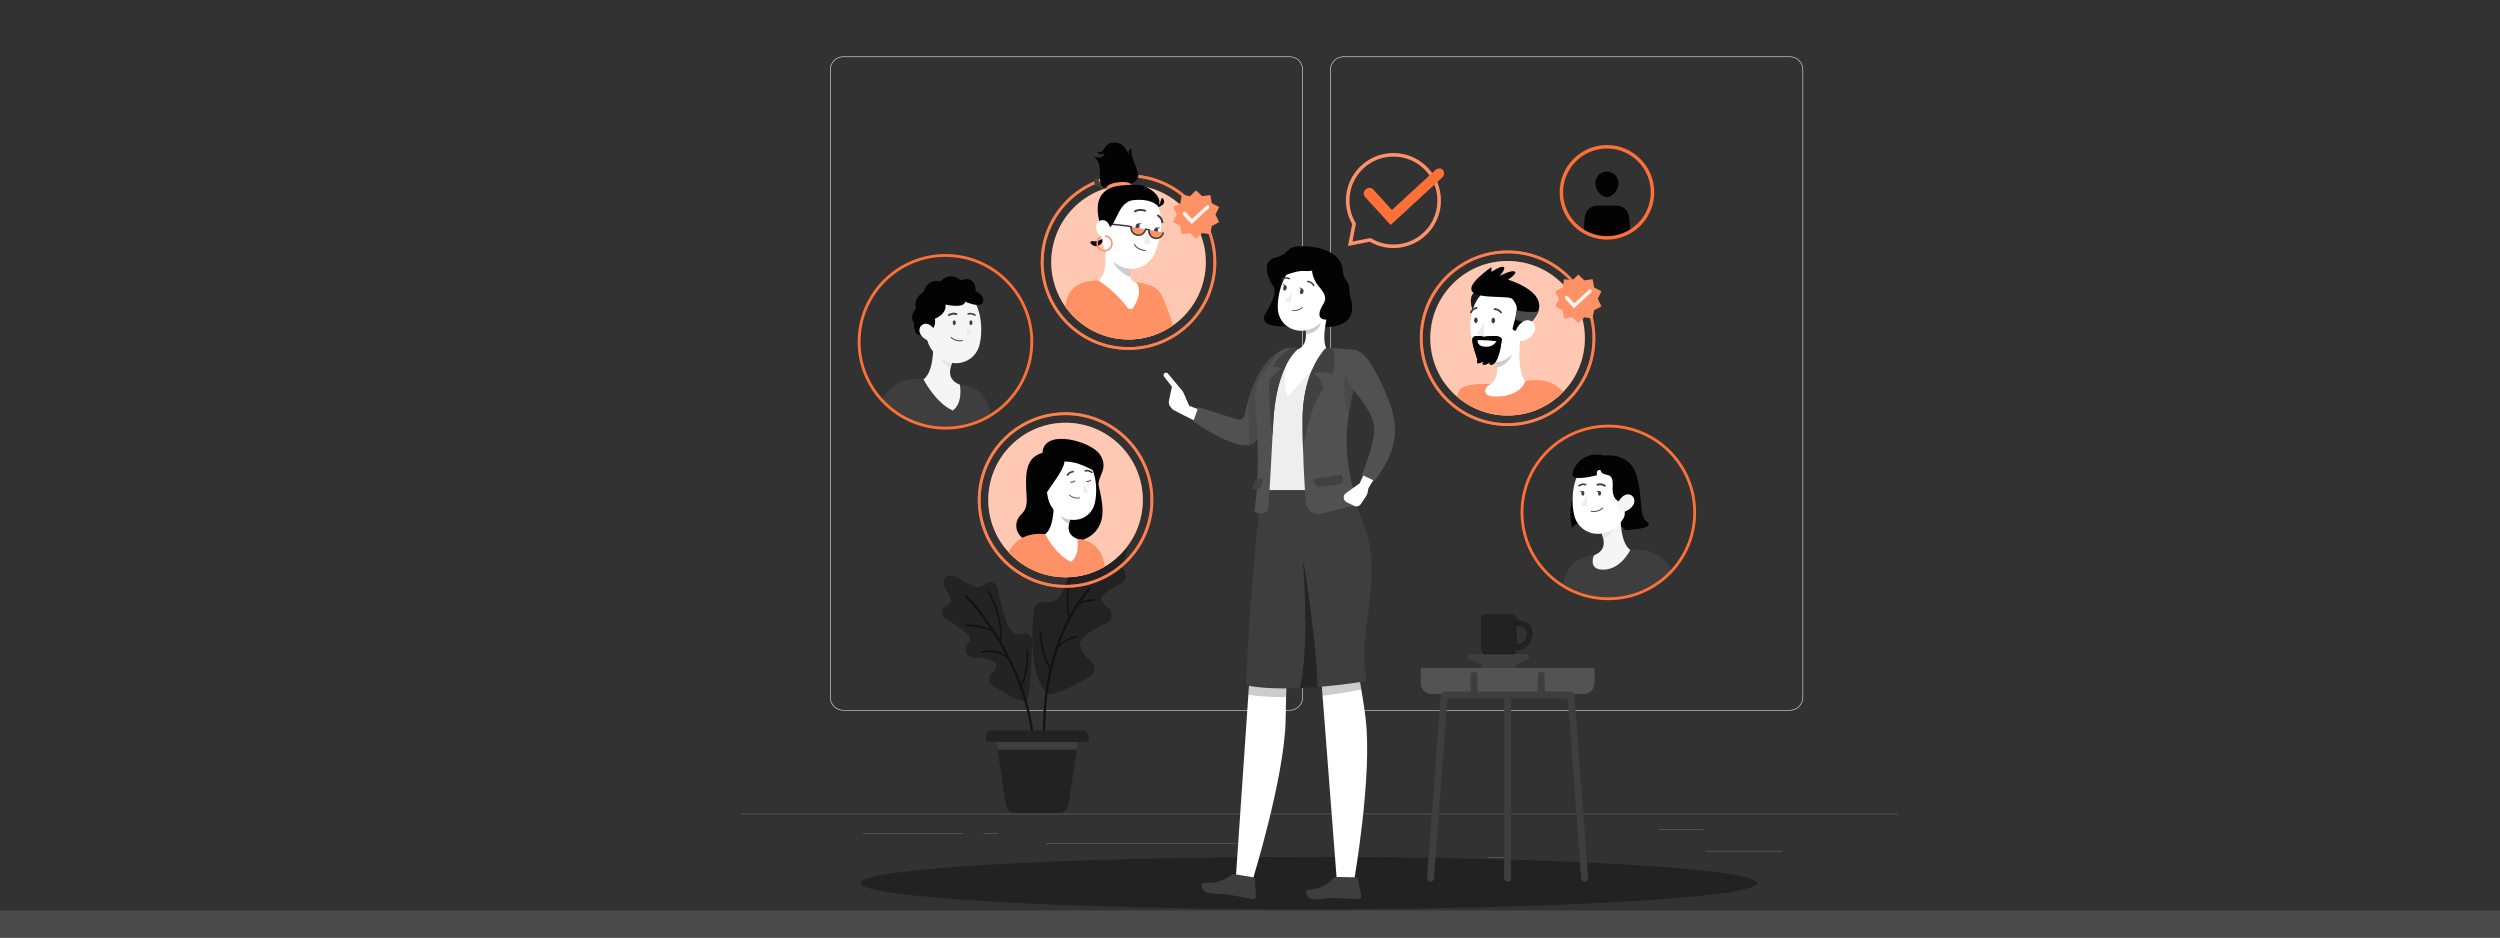 <svg width="1200" height="450" viewBox="0 0 1200 450" fill="none" xmlns="http://www.w3.org/2000/svg">
<rect x="0" y="0" width="1200" height="450" fill="#808080" stroke="none"/>
<g clip-path="url(#clip0_11985_15651)">
<rect width="1200" height="450" fill="#323232"/>
<path d="M855.39 408.435H818.625V408.712H855.39V408.435Z" fill="#686767"/>
<path d="M723.654 411.449H714.005V411.727H723.654V411.449Z" fill="#686767"/>
<path d="M817.514 398.128H796.21V398.405H817.514V398.128Z" fill="#686767"/>
<path d="M462.174 399.993H414.229V400.271H462.174V399.993Z" fill="#686767"/>
<path d="M479.087 399.993H472.057V400.271H479.087V399.993Z" fill="#686767"/>
<path d="M605.913 404.68H501.933V404.957H605.913V404.68Z" fill="#686767"/>
<path d="M619.086 341.065H404.746C401.253 341.065 398.41 338.222 398.41 334.729V33.439C398.41 29.946 401.253 27.104 404.746 27.104H619.086C622.578 27.104 625.42 29.946 625.42 33.439V334.729C625.42 338.222 622.578 341.065 619.086 341.065ZM404.746 27.382C401.405 27.382 398.687 30.099 398.687 33.441V334.73C398.687 338.071 401.405 340.788 404.746 340.788H619.086C622.426 340.788 625.143 338.071 625.143 334.73V33.439C625.143 30.099 622.426 27.381 619.086 27.381L404.746 27.382Z" fill="#EBEBEB"/>
<path d="M859.174 341.065H644.836C641.342 341.065 638.501 338.222 638.501 334.729V33.439C638.501 29.946 641.343 27.104 644.836 27.104H859.174C862.669 27.104 865.51 29.946 865.51 33.439V334.729C865.511 338.222 862.669 341.065 859.174 341.065ZM644.836 27.382C641.496 27.382 638.778 30.099 638.778 33.441V334.73C638.778 338.071 641.496 340.788 644.836 340.788H859.174C862.515 340.788 865.233 338.071 865.233 334.73V33.439C865.233 30.099 862.515 27.381 859.174 27.381L644.836 27.382Z" fill="#EBEBEB"/>
<path d="M911 390.569H356V390.847H911V390.569Z" fill="#686767"/>
<path d="M502.138 332.438C502.274 332.589 501.527 333.632 504.567 333.175C509.348 332.455 517.873 327.818 523.414 324.559C525.912 323.088 526.198 319.623 524.02 317.708C521.154 315.188 518.096 311.743 518.395 308.696C518.713 305.482 525.456 301.73 531.178 299.104C534.138 297.746 534.544 293.729 531.914 291.807C530.086 290.472 528.616 288.944 528.556 287.457C528.467 285.281 533.442 282.408 538.028 280.229C540.579 279.017 541.202 275.773 539.41 273.591C538.782 272.825 538.475 271.949 538.8 270.981C539.268 269.588 540.341 266.072 541.497 262.228C542.705 258.207 537.968 255.054 534.729 257.725C530.199 261.461 525.54 265.167 523.61 266.266C522.674 266.799 521.783 266.668 520.961 266.137C518.352 264.456 514.889 265.742 514.329 268.793C512.911 276.527 510.518 285.693 506.915 287.92C504.928 289.148 502.911 289.304 501.222 289.061C498.826 288.717 496.599 290.351 496.324 292.756C495.21 302.503 493.972 323.303 502.138 332.438Z" fill="#222222"/>
<path d="M525.258 287.503C522.311 287.749 520.136 288.35 518.785 288.833C521.424 284.966 523.322 282.983 523.391 282.914C523.605 282.695 523.603 282.345 523.385 282.129C523.167 281.914 522.816 281.918 522.6 282.135C522.547 282.188 518.169 286.698 513.374 295.52C511.019 281.327 516.963 268.919 517.025 268.792C517.126 268.585 517.041 268.335 516.834 268.234C516.629 268.132 516.379 268.219 516.278 268.425C516.213 268.558 509.867 281.799 512.744 296.694C511.978 298.154 511.207 299.717 510.444 301.396C508.242 306.243 505.938 312.458 504.116 319.947C502.852 317.663 499.954 311.544 499.695 303.005C499.688 302.775 499.496 302.595 499.267 302.602C499.032 302.618 498.856 302.802 498.862 303.032C499.162 312.914 502.949 319.672 503.828 321.113C501.417 331.503 499.971 344.294 501.01 359.359C501.031 359.665 501.297 359.896 501.602 359.875C501.625 359.874 501.649 359.87 501.671 359.866C501.942 359.813 502.137 359.566 502.117 359.283C500.743 339.334 503.726 323.3 507.853 311.158C508.901 309.947 511.997 306.837 516.71 306.105C516.923 306.053 517.093 305.856 517.056 305.629C517.021 305.403 516.808 305.247 516.581 305.283C512.855 305.873 510.125 307.806 508.503 309.298C511.55 300.863 515.094 294.45 517.966 290.06C518.891 289.643 521.421 288.659 525.326 288.333C525.551 288.304 525.726 288.113 525.706 287.884C525.688 287.654 525.487 287.485 525.258 287.503Z" fill="#121212"/>
<path d="M492.54 336.686C488.608 336.761 481.251 332.238 476.366 328.895C474.327 327.5 474.308 324.592 476.221 323.028C477.518 321.967 478.454 320.545 477.965 318.752C477.347 316.493 472.057 315.712 466.96 315.492C463.92 315.361 462.311 311.829 464.244 309.479C465.196 308.322 465.814 307.187 465.697 306.27C465.449 304.342 459.186 300.27 454.063 297.239C451.602 295.784 451.681 292.234 454.173 290.833C455.877 289.876 457.081 288.762 456.498 287.675C455.965 286.681 454.749 284.259 453.397 281.535C451.775 278.269 455.371 274.885 458.535 276.695C462.537 278.985 466.52 281.168 468.16 281.764C469.66 282.31 471.477 281.426 473.126 280.157C475.289 278.492 478.451 279.778 478.942 282.463C480.41 290.473 483.23 302.583 487.085 304.146C488.386 304.673 489.681 304.591 490.855 304.218C493.216 303.466 495.58 305.414 495.504 307.891C495.18 318.303 494.35 336.652 492.54 336.686Z" fill="#232323"/>
<path d="M490.484 329.218C490.574 329.182 490.655 329.129 490.704 329.036C490.849 328.759 494.262 322.159 493.497 312.349C493.478 312.12 493.286 311.953 493.049 311.966C492.82 311.985 492.649 312.184 492.667 312.413C493.313 320.696 490.841 326.759 490.147 328.273C487.361 320.708 484.021 313.98 480.667 308.22C481.769 294.853 474.92 283.909 474.85 283.8C474.727 283.605 474.47 283.548 474.275 283.672C474.081 283.795 474.023 284.053 474.147 284.247C474.214 284.351 480.504 294.414 479.917 306.932C471.94 293.569 464.152 285.807 463.996 285.653C463.778 285.44 463.426 285.441 463.212 285.662C462.997 285.88 463.001 286.233 463.219 286.447C463.35 286.575 468.887 292.107 475.368 301.808C471.57 300.396 467.451 299.662 463.6 299.736C463.37 299.74 463.187 299.93 463.192 300.161C463.196 300.388 463.381 300.568 463.608 300.568C463.61 300.568 463.613 300.568 463.616 300.568C467.738 300.494 472.175 301.357 476.168 303.013C478.396 306.429 480.711 310.334 482.941 314.661C480.801 313.215 476.645 311.211 471.328 312.616C471.106 312.675 470.973 312.903 471.032 313.125C471.09 313.347 471.318 313.483 471.541 313.421C478.284 311.643 483.037 315.672 483.815 316.389C489.919 328.68 495.184 344.219 495.881 362.026C495.892 362.326 496.139 362.559 496.435 362.559C496.443 362.559 496.449 362.559 496.457 362.559C496.764 362.546 497.002 362.289 496.99 361.981C496.518 349.93 493.966 338.917 490.484 329.218Z" fill="#121212"/>
<path d="M498.939 353.319H496.737H477.849L482.813 386.333C483.149 388.572 485.073 390.227 487.336 390.227H508.339C510.602 390.227 512.526 388.572 512.862 386.333L517.826 353.319H498.939Z" fill="#222222"/>
<path d="M516.84 359.877L517.827 353.319H498.939H496.737H477.849L478.835 359.877H516.84Z" fill="#3E3E3E"/>
<path d="M521.129 356.095H474.546C473.434 356.095 472.673 354.972 473.086 353.939L474.049 351.533C474.287 350.936 474.866 350.545 475.508 350.545H520.167C520.81 350.545 521.388 350.937 521.627 351.533L522.589 353.939C523.002 354.972 522.241 356.095 521.129 356.095Z" fill="#232222"/>
<path d="M460.744 184.661L443.289 182.078C433.036 181.008 426.948 185.357 423.406 191.785C431.07 200.187 442.107 205.461 454.376 205.461C462.162 205.461 469.45 203.33 475.697 199.629C473.649 184.422 460.744 184.661 460.744 184.661Z" fill="#3E3E3E"/>
<path d="M447.932 162.687C448.199 168.467 447.779 178.911 443.289 182.078C443.289 182.078 448.947 193.301 457.29 197.042C462.414 193.558 460.744 184.661 460.744 184.661C454.707 182.243 455.558 177.62 457.29 173.387L447.932 162.687Z" fill="#F5F5F5"/>
<path d="M451.745 167.064L457.29 173.409C456.859 174.385 456.516 175.396 456.265 176.433C453.928 175.736 451.028 172.62 451.14 170.078C451.156 169.045 451.361 168.023 451.745 167.064Z" fill="#E6E6E6"/>
<path d="M443.669 152.111C444.417 161.571 444.53 165.6 449.399 170.375C456.727 177.55 468.196 174.577 470.286 165.076C472.172 156.527 470.635 142.527 461.288 138.867C454.623 136.262 447.11 139.552 444.505 146.217C443.772 148.09 443.487 150.108 443.669 152.111Z" fill="#F5F5F5"/>
<path d="M464.045 155.445C464.76 157.192 465.715 158.832 466.884 160.314C466.097 160.9 465.093 161.111 464.137 160.888L464.045 155.445Z" fill="#EEECEA"/>
<path d="M460.765 163.838C461.198 163.839 461.631 163.801 462.056 163.724C462.179 163.704 462.262 163.588 462.241 163.466C462.241 163.464 462.24 163.461 462.24 163.458C462.219 163.337 462.105 163.255 461.984 163.274C460.076 163.648 458.103 163.096 456.664 161.788C456.58 161.694 456.435 161.688 456.341 161.772C456.248 161.857 456.242 162.002 456.326 162.095C457.525 163.228 459.115 163.852 460.765 163.838Z" fill="#3E3E3E"/>
<path d="M455.371 151.723C455.495 151.751 455.623 151.73 455.731 151.664C456.677 151.002 457.883 150.836 458.973 151.214C459.22 151.277 459.472 151.13 459.535 150.882C459.586 150.686 459.503 150.48 459.33 150.374C457.969 149.87 456.448 150.053 455.245 150.866C455.042 151.005 454.984 151.28 455.114 151.489C455.164 151.6 455.257 151.685 455.371 151.723Z" fill="#3E3E3E"/>
<path d="M468.029 151.684C468.132 151.669 468.225 151.612 468.284 151.525C468.415 151.348 468.378 151.098 468.201 150.967C467.176 150.18 465.833 149.934 464.597 150.308C464.392 150.393 464.289 150.62 464.36 150.829C464.437 151.035 464.665 151.142 464.872 151.065C465.855 150.773 466.921 150.979 467.725 151.617C467.811 151.684 467.923 151.708 468.029 151.684Z" fill="#3E3E3E"/>
<path d="M453.821 206.178C430.594 206.178 411.698 187.283 411.698 164.056C411.698 140.829 430.595 121.934 453.821 121.934C477.048 121.934 495.943 140.829 495.943 164.056C495.943 187.283 477.048 206.178 453.821 206.178ZM453.821 123.294C431.344 123.294 413.058 141.581 413.058 164.056C413.058 186.532 431.344 204.818 453.821 204.818C476.297 204.818 494.582 186.532 494.582 164.056C494.583 141.579 476.297 123.294 453.821 123.294Z" fill="#FF7038"/>
<path d="M457.304 154.912C457.315 155.54 457.65 156.043 458.061 156.034C458.472 156.025 458.79 155.517 458.78 154.889C458.769 154.261 458.433 153.767 458.022 153.776C457.611 153.784 457.292 154.293 457.304 154.912Z" fill="#3E3E3E"/>
<path d="M465.313 154.912C465.324 155.54 465.659 156.043 466.069 156.034C466.479 156.025 466.798 155.517 466.788 154.889C466.777 154.261 466.44 153.767 466.03 153.776C465.62 153.784 465.3 154.293 465.313 154.912Z" fill="#3E3E3E"/>
<path d="M445.43 159.613C445.43 159.613 449.693 157.849 448.721 152.993C448.721 152.993 454.48 150.912 453.821 146.194C453.821 146.194 462.735 148.275 463.29 144.807C463.29 144.807 471.338 148.414 471.893 144.807C472.448 141.199 468.363 139.95 468.363 139.95C468.363 139.95 468.803 131.765 461.005 134.539C461.005 134.539 456.467 129.822 451.138 135.233C451.138 135.233 445.767 132.874 443.29 140.228C443.29 140.228 438.176 142.725 439.703 148.137C439.703 148.137 436.142 151.542 438.731 154.905C438.731 154.905 437.977 164.428 445.43 159.613Z" fill="#030303"/>
<path d="M441.929 160.616C442.989 162.23 444.641 163.363 446.529 163.768C449.043 164.269 450.117 161.987 449.263 159.711C448.499 157.669 446.267 154.937 443.823 155.447C441.379 155.958 440.651 158.608 441.929 160.616Z" fill="#F5F5F5"/>
<path d="M781.711 253.652C781.711 253.652 754.221 248.218 754.82 253.652C754.82 253.652 752.459 248.079 754.944 237.348C757.429 226.618 758.273 224.398 758.273 224.398L773.51 222.94L785.179 229.809L785.873 241.187L784.832 248.194L781.711 253.652Z" fill="#030303"/>
<path d="M765.081 266.567L782.535 263.984C792.788 262.914 798.877 267.263 802.419 273.692C794.754 282.095 783.718 287.368 771.449 287.368C763.662 287.368 756.375 285.237 750.128 281.537C752.176 266.328 765.081 266.567 765.081 266.567Z" fill="#3E3E3E"/>
<path d="M777.892 244.593C777.626 250.374 778.045 260.818 782.535 263.984C782.535 263.984 777.642 274.201 768.535 273.398C762.361 272.854 765.08 266.567 765.08 266.567C771.118 264.149 770.266 259.526 768.535 255.293L777.892 244.593Z" fill="#F5F5F5"/>
<path d="M774.079 248.97L768.535 255.314C768.966 256.29 769.309 257.301 769.56 258.338C771.896 257.641 774.797 254.525 774.684 251.983C774.669 250.95 774.464 249.929 774.079 248.97Z" fill="#E6E6E6"/>
<path d="M782.156 234.015C781.408 243.476 781.294 247.504 776.426 252.279C769.098 259.454 757.628 256.481 755.538 246.98C753.652 238.432 755.189 224.431 764.537 220.772C771.2 218.167 778.715 221.457 781.32 228.121C782.053 229.996 782.338 232.013 782.156 234.015Z" fill="white"/>
<path d="M761.78 237.348C761.065 239.095 760.109 240.734 758.94 242.216C759.726 242.802 760.732 243.013 761.688 242.79L761.78 237.348Z" fill="#EEECEA"/>
<path d="M765.059 245.743C764.627 245.744 764.195 245.706 763.768 245.63C763.645 245.61 763.562 245.493 763.583 245.371C763.583 245.369 763.584 245.367 763.584 245.363C763.605 245.242 763.72 245.16 763.841 245.179C765.749 245.553 767.721 245.001 769.16 243.693C769.245 243.6 769.39 243.593 769.483 243.677C769.576 243.763 769.583 243.907 769.498 244C768.3 245.135 766.709 245.758 765.059 245.743Z" fill="#3E3E3E"/>
<path d="M770.453 233.627C770.33 233.656 770.201 233.635 770.093 233.568C769.148 232.906 767.941 232.74 766.851 233.118C766.605 233.182 766.353 233.034 766.289 232.787C766.238 232.59 766.322 232.385 766.495 232.278C767.856 231.774 769.376 231.957 770.58 232.77C770.783 232.91 770.84 233.184 770.711 233.394C770.661 233.505 770.567 233.589 770.453 233.627Z" fill="#3E3E3E"/>
<path d="M757.796 233.588C757.693 233.574 757.599 233.516 757.54 233.429C757.409 233.253 757.446 233.002 757.624 232.871H757.625C758.649 232.084 759.991 231.839 761.228 232.213C761.432 232.297 761.535 232.525 761.464 232.733C761.388 232.94 761.159 233.046 760.953 232.97C759.968 232.678 758.904 232.883 758.1 233.521C758.013 233.589 757.901 233.612 757.796 233.588Z" fill="#3E3E3E"/>
<path d="M729.882 245.962C729.882 222.735 748.777 203.84 772.004 203.84C795.231 203.84 814.126 222.735 814.126 245.962C814.126 269.189 795.23 288.084 772.004 288.084C748.778 288.084 729.882 269.189 729.882 245.962ZM731.242 245.962C731.242 268.439 749.528 286.725 772.004 286.725C794.48 286.725 812.765 268.439 812.765 245.962C812.765 223.486 794.479 205.201 772.003 205.201C749.526 205.201 731.242 223.486 731.242 245.962Z" fill="#FF7038"/>
<path d="M768.52 236.815C768.509 237.444 768.174 237.947 767.764 237.938C767.354 237.929 767.035 237.42 767.045 236.792C767.056 236.164 767.393 235.67 767.803 235.679C768.213 235.688 768.533 236.195 768.52 236.815Z" fill="#3E3E3E"/>
<path d="M760.512 236.815C760.501 237.444 760.165 237.947 759.756 237.938C759.345 237.929 759.027 237.42 759.037 236.792C759.048 236.164 759.384 235.67 759.795 235.679C760.204 235.688 760.524 236.195 760.512 236.815Z" fill="#3E3E3E"/>
<path d="M767.803 235.68C767.803 235.68 767.004 235.915 766.275 235.429C766.275 235.429 766.377 236.296 767.782 236.122L767.803 235.68Z" fill="#3E3E3E"/>
<path d="M759.8 235.68C759.8 235.68 759.001 235.915 758.272 235.429C758.272 235.429 758.374 236.296 759.779 236.122L759.8 235.68Z" fill="#3E3E3E"/>
<path d="M779.976 241.118C779.976 241.118 773.523 242.188 774.078 233.64C774.633 225.092 769.361 229.879 768.181 225.578C768.181 225.578 765.855 225.3 766.567 228.075C766.567 228.075 755.148 231.267 754.831 227.937C754.513 224.607 759.856 216.073 770.123 218.64C770.123 218.64 782.333 216.767 785.595 228.353C788.856 239.939 786.358 247.154 790.659 250.622C794.961 254.091 779.698 254.438 779.698 254.438L779.976 241.118Z" fill="#030303"/>
<path d="M783.895 242.523C782.836 244.137 781.183 245.269 779.295 245.674C776.781 246.176 775.708 243.893 776.561 241.617C777.325 239.576 779.557 236.843 782.001 237.353C784.446 237.864 785.174 240.515 783.895 242.523Z" fill="#F5F5F5"/>
<path d="M771.329 114.181C775.391 114.181 779.182 113.053 782.441 111.122C782.284 108.672 782.098 105.786 782.001 104.368C781.785 101.186 779.125 98.723 775.936 98.723H766.721C763.532 98.723 760.874 101.186 760.656 104.368C760.559 105.786 760.374 108.67 760.216 111.122C763.477 113.053 767.266 114.181 771.329 114.181Z" fill="#030303"/>
<path d="M776.879 87.902C776.879 90.966 774.393 94.562 771.329 94.562C768.264 94.562 765.779 90.966 765.779 87.902C765.779 84.837 768.264 82.352 771.329 82.352C774.395 82.352 776.879 84.836 776.879 87.902Z" fill="#030303"/>
<path d="M771.33 115.015C758.813 115.015 748.63 104.832 748.63 92.316C748.63 79.799 758.813 69.616 771.33 69.616C783.846 69.616 794.029 79.799 794.029 92.316C794.028 104.832 783.846 115.015 771.33 115.015ZM771.33 71.281C759.731 71.281 750.295 80.717 750.295 92.316C750.295 103.914 759.731 113.35 771.33 113.35C782.928 113.35 792.364 103.914 792.364 92.316C792.363 80.717 782.927 71.281 771.33 71.281Z" fill="#FF7038"/>
<path d="M628.148 436.431C747.009 436.431 843.365 430.804 843.365 423.862C843.365 416.921 747.009 411.294 628.148 411.294C509.287 411.294 412.931 416.921 412.931 423.862C412.931 430.804 509.287 436.431 628.148 436.431Z" fill="#232222"/>
<path d="M760.314 332.949H686.993C684.251 332.949 682.028 330.726 682.028 327.984V320.676H765.278V327.984C765.279 330.727 763.057 332.949 760.314 332.949Z" fill="#515151"/>
<path d="M760.314 332.949H686.993C684.251 332.949 682.028 330.726 682.028 327.984V320.676H765.278V327.984C765.279 330.727 763.057 332.949 760.314 332.949Z" fill="#535353"/>
<path d="M753.656 331.938H693.652C692.534 331.938 691.606 332.8 691.524 333.914L685.02 421.421C684.951 422.338 685.639 423.137 686.557 423.205C687.474 423.273 688.273 422.584 688.342 421.668L694.686 336.314C694.729 335.725 695.221 335.268 695.812 335.268H751.498C752.089 335.268 752.58 335.725 752.624 336.314L758.968 421.668C759.036 422.584 759.835 423.273 760.753 423.205C761.67 423.137 762.358 422.338 762.29 421.421L755.785 333.914C755.702 332.8 754.773 331.938 753.656 331.938Z" fill="#3E3E3E"/>
<path d="M723.654 423.209C722.735 423.209 721.989 422.463 721.989 421.544V333.848H725.319V421.544C725.319 422.463 724.574 423.209 723.654 423.209Z" fill="#3E3E3E"/>
<path d="M707.506 333.849C708.425 333.849 709.171 333.103 709.171 332.184V324.044C709.171 323.124 708.425 322.379 707.506 322.379C706.587 322.379 705.841 323.124 705.841 324.044V332.184C705.841 333.104 706.586 333.849 707.506 333.849Z" fill="#3E3E3E"/>
<path d="M739.804 333.849C740.723 333.849 741.469 333.103 741.469 332.184V324.044C741.469 323.124 740.723 322.379 739.804 322.379C738.884 322.379 738.139 323.124 738.139 324.044V332.184C738.139 333.104 738.883 333.849 739.804 333.849Z" fill="#3E3E3E"/>
<path d="M728.134 297.753C728.058 297.753 727.983 297.76 727.908 297.763V296.898C727.908 295.698 726.935 294.726 725.735 294.726H713.228C712.028 294.726 711.056 295.698 711.056 296.898V310.337C711.056 314.554 714.473 317.971 718.691 317.971H720.272C723.931 317.971 726.984 315.397 727.73 311.962C727.866 311.967 727.999 311.979 728.135 311.979C732.774 311.979 735.627 307.887 735.627 303.957C735.627 300.029 732.773 297.753 728.134 297.753ZM727.977 309.506C727.953 309.506 727.931 309.504 727.908 309.503V300.227C727.931 300.227 727.953 300.223 727.977 300.223C731.003 300.223 732.864 301.709 732.864 304.272C732.864 306.837 731.003 309.506 727.977 309.506Z" fill="#222222"/>
<path d="M728.134 297.753C728.058 297.753 727.983 297.76 727.908 297.763V296.898C727.908 295.698 726.935 294.726 725.735 294.726H713.228C712.028 294.726 711.056 295.698 711.056 296.898V310.337C711.056 314.554 714.473 317.971 718.691 317.971H720.272C723.931 317.971 726.984 315.397 727.73 311.962C727.866 311.967 727.999 311.979 728.135 311.979C732.774 311.979 735.627 307.887 735.627 303.957C735.627 300.029 732.773 297.753 728.134 297.753ZM727.977 309.506C727.953 309.506 727.931 309.504 727.908 309.503V300.227C727.931 300.227 727.953 300.223 727.977 300.223C731.003 300.223 732.864 301.709 732.864 304.272C732.864 306.837 731.003 309.506 727.977 309.506Z" fill="#222222"/>
<path opacity="0.1" d="M727.977 309.506C727.953 309.506 727.931 309.5 727.908 309.5V310.336C727.908 310.893 727.845 311.435 727.731 311.958C727.867 311.963 727.999 311.979 728.135 311.979C728.806 311.979 729.434 311.884 730.027 311.727V309.044C729.424 309.337 728.737 309.506 727.977 309.506Z" fill="black"/>
<path opacity="0.1" d="M711.518 312.931C712.58 315.869 715.386 317.972 718.691 317.972H720.272C723.577 317.972 726.383 315.869 727.446 312.931H711.518Z" fill="black"/>
<path opacity="0.1" d="M728.134 297.752C728.058 297.752 727.983 297.762 727.908 297.764V300.231C727.931 300.231 727.953 300.225 727.977 300.225C728.737 300.225 729.424 300.319 730.026 300.501V297.9C729.433 297.805 728.805 297.752 728.134 297.752Z" fill="black"/>
<path d="M732.681 314.229H705.913C704.762 314.229 704.417 315.795 705.463 316.278L711.347 319V320.674H727.249V319L733.133 316.278C734.177 315.795 733.832 314.229 732.681 314.229Z" fill="#515151"/>
<path d="M732.681 314.229H705.913C704.762 314.229 704.417 315.795 705.463 316.278L711.347 319V320.674H727.249V319L733.133 316.278C734.177 315.795 733.832 314.229 732.681 314.229Z" fill="#3E3E3E"/>
<path d="M668.86 119.049C664.977 119.049 661.069 118.057 657.526 116.025L647.062 118.043L649.08 107.579C643.965 98.663 645.444 87.427 652.724 80.146C657.029 75.842 662.753 73.47 668.841 73.47C674.93 73.47 680.654 75.841 684.958 80.146C689.263 84.451 691.635 90.175 691.635 96.264C691.635 102.352 689.264 108.076 684.958 112.381C680.572 116.767 674.746 119.049 668.86 119.049ZM657.827 114.271L658.099 114.432C666.403 119.349 676.963 118.02 683.781 111.204C687.771 107.214 689.969 101.908 689.969 96.264C689.969 90.619 687.771 85.314 683.781 81.323C679.79 77.332 674.485 75.135 668.841 75.135C663.197 75.135 657.892 77.332 653.901 81.323C647.083 88.141 645.756 98.701 650.673 107.005L650.834 107.277L649.163 115.942L657.827 114.271Z" fill="#515151"/>
<path d="M668.86 119.049C664.977 119.049 661.069 118.057 657.526 116.025L647.062 118.043L649.08 107.579C643.965 98.663 645.444 87.427 652.724 80.146C657.029 75.842 662.753 73.47 668.841 73.47C674.93 73.47 680.654 75.841 684.958 80.146C689.263 84.451 691.635 90.175 691.635 96.264C691.635 102.352 689.264 108.076 684.958 112.381C680.572 116.767 674.746 119.049 668.86 119.049ZM657.827 114.271L658.099 114.432C666.403 119.349 676.963 118.02 683.781 111.204C687.771 107.214 689.969 101.908 689.969 96.264C689.969 90.619 687.771 85.314 683.781 81.323C679.79 77.332 674.485 75.135 668.841 75.135C663.197 75.135 657.892 77.332 653.901 81.323C647.083 88.141 645.756 98.701 650.673 107.005L650.834 107.277L649.163 115.942L657.827 114.271Z" fill="#FF9166"/>
<path d="M667.489 107.984L655.193 94.508C654.286 93.515 654.427 91.904 655.508 90.911C656.588 89.918 658.199 89.918 659.106 90.911L668.119 100.789L688.985 81.603C690.065 80.609 691.675 80.609 692.582 81.603C693.489 82.596 693.348 84.207 692.267 85.2L667.489 107.984Z" fill="#FF7038"/>
<path d="M749.859 188.584C764.341 174.102 764.341 150.622 749.859 136.14C735.377 121.658 711.897 121.658 697.415 136.14C682.933 150.622 682.933 174.102 697.415 188.584C711.897 203.066 735.377 203.066 749.859 188.584Z" fill="#FF9166"/>
<path opacity="0.5" d="M749.859 188.584C764.341 174.102 764.341 150.622 749.859 136.14C735.377 121.658 711.897 121.658 697.415 136.14C682.933 150.622 682.933 174.102 697.415 188.584C711.897 203.066 735.377 203.066 749.859 188.584Z" fill="white"/>
<path d="M681.518 162.362C681.518 139.135 700.414 120.239 723.641 120.239C746.867 120.239 765.763 139.135 765.763 162.362C765.763 185.588 746.866 204.484 723.641 204.484C700.414 204.484 681.518 185.588 681.518 162.362ZM682.878 162.362C682.878 184.838 701.164 203.124 723.64 203.124C746.116 203.124 764.402 184.838 764.402 162.362C764.402 139.885 746.116 121.6 723.64 121.6C701.164 121.6 682.878 139.885 682.878 162.362Z" fill="#FF9166"/>
<g opacity="0.5">
<path d="M681.518 162.362C681.518 139.135 700.414 120.239 723.641 120.239C746.867 120.239 765.763 139.135 765.763 162.362C765.763 185.588 746.866 204.484 723.641 204.484C700.414 204.484 681.518 185.588 681.518 162.362ZM682.878 162.362C682.878 184.838 701.164 203.124 723.64 203.124C746.116 203.124 764.402 184.838 764.402 162.362C764.402 139.885 746.116 121.6 723.64 121.6C701.164 121.6 682.878 139.885 682.878 162.362Z" fill="#FF7038"/>
</g>
<path d="M700.89 186.914C703.972 183.288 717.36 184.496 717.36 184.496L730.451 183.244C741.177 181.033 746.808 183.984 750.242 188.075C750.259 188.095 750.272 188.116 750.289 188.136C743.546 195.105 734.103 199.444 723.64 199.444C714.313 199.444 705.798 195.993 699.281 190.309C699.748 188.838 700.282 187.63 700.89 186.914Z" fill="#FF9166"/>
<path d="M710.588 139.076C710.588 139.076 702.783 139.792 707.55 150.424L712.896 147.338L713.769 140.888L710.588 139.076Z" fill="#3E3E3E"/>
<path opacity="0.6" d="M710.588 139.076C710.588 139.076 702.783 139.792 707.55 150.424L712.896 147.338L713.769 140.888L710.588 139.076Z" fill="black"/>
<path d="M732.14 183.33C730.885 185.885 727.382 190.34 718.13 190.34C712.515 190.34 712.119 188.033 713.785 185.418C719.22 182.784 719.258 177.428 717.807 172.806L729.912 161.164C729.109 167.129 728.563 177.424 731.827 182.639C731.965 182.859 732.062 183.092 732.14 183.33Z" fill="white"/>
<path opacity="0.2" d="M724.987 165.935L717.803 172.783C718.157 173.979 718.408 175.203 718.556 176.442C721.38 175.861 724.902 173.246 725.835 170.057C726.443 168.106 725.733 166.114 724.987 165.935Z" fill="black"/>
<path d="M731.85 151.368C731.213 160.435 730.081 165.769 725.453 170.373C718.503 177.313 708.55 173.025 706.485 163.976C704.613 155.768 705.991 142.359 714.902 138.84C721.25 136.295 728.459 139.377 731.005 145.724C731.722 147.514 732.012 149.446 731.85 151.368Z" fill="white"/>
<path d="M717.636 153.85C717.627 154.593 717.234 155.189 716.75 155.182C716.265 155.175 715.884 154.576 715.893 153.834C715.901 153.091 716.296 152.505 716.781 152.513C717.265 152.519 717.646 153.118 717.636 153.85Z" fill="#3E3E3E"/>
<path d="M709.295 153.771C709.285 154.503 708.892 155.099 708.407 155.092C707.922 155.084 707.541 154.486 707.551 153.753C707.561 153.02 707.952 152.414 708.437 152.421C708.922 152.43 709.303 153.028 709.295 153.771Z" fill="#3E3E3E"/>
<path d="M712.388 154.081C711.483 156.328 710.273 158.438 708.79 160.353C710.118 161.584 712.318 161.055 712.318 161.055L712.388 154.081Z" fill="#EEECEA"/>
<path d="M720.538 150.417C720.613 150.417 720.686 150.401 720.755 150.373C720.939 150.224 720.979 149.959 720.845 149.763C720.034 148.628 718.728 147.951 717.334 147.939C717.094 147.953 716.91 148.159 716.923 148.4C716.937 148.641 717.143 148.824 717.384 148.81C718.488 148.829 719.515 149.377 720.146 150.283C720.244 150.393 720.393 150.442 720.538 150.417Z" fill="#3E3E3E"/>
<path d="M706.082 150.373C706.228 150.358 706.357 150.267 706.419 150.132C706.88 149.139 707.784 148.422 708.858 148.202C709.095 148.174 709.265 147.959 709.237 147.721C709.21 147.484 708.994 147.314 708.757 147.342C707.379 147.592 706.207 148.493 705.613 149.761C705.507 149.967 705.588 150.221 705.795 150.328C705.799 150.33 705.803 150.331 705.806 150.333C705.89 150.379 705.988 150.393 706.082 150.373Z" fill="#3E3E3E"/>
<path d="M729.948 158.71C729.948 158.71 725.807 159.353 726.065 157.624C726.322 155.895 728.477 149.907 728.001 147.334C727.78 146.137 726.504 143.751 725.416 143.205C721.444 141.214 691.059 146.024 715.892 128.199V130.516C715.892 130.516 720.867 127.096 721.935 128.3C722.723 129.188 719.777 132.53 719.777 132.53C719.777 132.53 726.299 128.946 727.275 130.617C727.907 131.7 723.806 134.242 723.806 134.242C723.806 134.242 753.112 142.5 729.948 158.71Z" fill="#030303"/>
<path d="M712.292 161.686C712.292 161.686 721.196 160.095 720.829 163.27C720.461 166.444 719.001 175.056 715.796 175.056C714.448 175.056 715.249 173.81 715.249 173.81C715.249 173.81 713.762 175.056 712.292 175.056C710.973 175.056 712.152 173.167 712.152 173.167C712.152 173.167 710.55 174.649 709.219 174.301C708.664 174.155 709.373 173.254 708.962 172C707.985 169.023 706.301 164.059 706.783 162.517C707.469 160.326 712.292 161.686 712.292 161.686Z" fill="black"/>
<path d="M712.292 161.686C712.292 161.686 721.196 160.095 720.829 163.27C720.461 166.444 719.001 175.056 715.796 175.056C714.448 175.056 715.249 173.81 715.249 173.81C715.249 173.81 713.762 175.056 712.292 175.056C710.973 175.056 712.152 173.167 712.152 173.167C712.152 173.167 710.55 174.649 709.219 174.301C708.664 174.155 709.373 173.254 708.962 172C707.985 169.023 706.301 164.059 706.783 162.517C707.469 160.326 712.292 161.686 712.292 161.686Z" fill="#030303"/>
<path d="M709.234 163.311C709.234 163.311 711.661 163.068 718.312 163.755C717.313 165.452 715.668 166.753 712.284 166.373C708.901 165.992 709.234 163.311 709.234 163.311Z" fill="white"/>
<path d="M738.404 149.407C737.844 151.01 736.734 152.739 734.916 154.593C731.017 154.871 728.5 153.97 727.187 153.263C727.561 151.819 727.91 150.287 728.025 149.012C733.807 150.076 736.89 149.798 738.404 149.407Z" fill="#4A4A4A"/>
<path d="M736.199 159.872C734.958 161.786 733.013 163.136 730.785 163.628C727.816 164.238 726.533 161.549 727.526 158.853C728.414 156.436 731.033 153.19 733.925 153.777C736.816 154.363 737.696 157.491 736.199 159.872Z" fill="white"/>
<path d="M757.602 131.785L760.483 134.571L764.45 134.011L765.142 137.957L768.682 139.835L766.923 143.436L768.682 147.035L765.142 148.914L764.45 152.861L760.483 152.299L757.602 155.086L754.722 152.299L750.755 152.861L750.062 148.914L746.522 147.035L748.282 143.436L746.522 139.835L750.062 137.957L750.755 134.011L754.722 134.571L757.602 131.785Z" fill="#FF9166"/>
<g opacity="0.9">
<path d="M755.454 147.986L751.326 143.462C751.022 143.129 751.07 142.587 751.432 142.254C751.795 141.921 752.335 141.921 752.639 142.254L755.665 145.57L762.67 139.129C763.033 138.796 763.574 138.796 763.878 139.129C764.182 139.462 764.136 140.002 763.773 140.336L755.454 147.986Z" fill="white"/>
</g>
<path d="M577.78 134.377C582.487 114.445 570.144 94.472 550.212 89.765C530.28 85.059 510.307 97.402 505.6 117.334C500.894 137.266 513.236 157.239 533.168 161.946C553.1 166.652 573.074 154.31 577.78 134.377Z" fill="#FF9166"/>
<path opacity="0.5" d="M577.78 134.377C582.487 114.445 570.144 94.472 550.212 89.765C530.28 85.059 510.307 97.402 505.6 117.334C500.894 137.266 513.236 157.239 533.168 161.946C553.1 166.652 573.074 154.31 577.78 134.377Z" fill="white"/>
<path d="M541.69 167.962C518.463 167.962 499.567 149.067 499.567 125.84C499.567 102.613 518.464 83.718 541.69 83.718C564.916 83.718 583.812 102.613 583.812 125.84C583.812 149.067 564.916 167.962 541.69 167.962ZM541.69 85.079C519.213 85.079 500.927 103.364 500.927 125.84C500.927 148.316 519.213 166.603 541.69 166.603C564.166 166.603 582.451 148.316 582.451 125.84C582.451 103.364 564.166 85.079 541.69 85.079Z" fill="#FF9166"/>
<g opacity="0.5">
<path d="M541.69 167.962C518.463 167.962 499.567 149.067 499.567 125.84C499.567 102.613 518.464 83.718 541.69 83.718C564.916 83.718 583.812 102.613 583.812 125.84C583.812 149.067 564.916 167.962 541.69 167.962ZM541.69 85.079C519.213 85.079 500.927 103.364 500.927 125.84C500.927 148.316 519.213 166.603 541.69 166.603C564.166 166.603 582.451 148.316 582.451 125.84C582.451 103.364 564.166 85.079 541.69 85.079Z" fill="#FF7038"/>
</g>
<path d="M541.69 162.923C549.636 162.923 556.993 160.415 563.029 156.159C561.432 151.448 559.425 145.761 558.18 143.072C555.308 136.875 552.012 134.906 527.259 134.699C515.693 134.603 512.022 140.691 511.39 147.207C518.104 156.711 529.168 162.923 541.69 162.923Z" fill="#FF9166"/>
<path opacity="0.8" d="M541.69 162.923C549.636 162.923 556.993 160.415 563.029 156.159C561.432 151.448 559.425 145.761 558.18 143.072C555.308 136.875 552.012 134.906 527.259 134.699C515.693 134.603 512.022 140.691 511.39 147.207C518.104 156.711 529.168 162.923 541.69 162.923Z" fill="#FF9166"/>
<path d="M554.22 99.856C554.22 99.856 560.573 98.991 558.29 95.342C558.039 94.941 557.406 95.085 557.361 95.556C557.242 96.791 556.608 98.571 554.22 99.856Z" fill="#030303"/>
<path d="M532.722 90.312C532.722 90.312 523.809 91.556 525.507 85.757C525.694 85.12 526.604 85.074 526.844 85.692C527.475 87.317 529.007 89.481 532.722 90.312Z" fill="#3E3E3E"/>
<path d="M531.115 112.906C531.115 112.906 527.818 121.281 523.601 116.951C523.138 116.476 523.546 115.661 524.203 115.756C525.928 116.004 528.565 115.733 531.115 112.906Z" fill="#030303"/>
<path d="M540.876 88.695C540.876 88.695 547.851 87.805 546.096 82.608C544.341 77.41 542.561 74.441 543.204 71.224C543.204 71.224 541.514 71.39 541.69 74.194C541.69 74.194 539.804 67.924 534.442 68.419C529.08 68.915 530.978 73.699 526.524 73.039C526.524 73.039 528.338 75.102 530.235 73.369C530.235 73.369 529.74 77.081 524.874 75.018C524.874 75.018 527.823 77.122 527.867 80.875C527.942 87.318 527.822 91.289 532.298 89.718L540.876 88.695Z" fill="#030303"/>
<path d="M531.339 92.091C531.339 92.091 528.909 88.51 536.574 87.526C544.239 86.543 543.343 89.893 543.343 89.893L531.339 92.091Z" fill="#FF9166"/>
<path d="M530.149 116.436C530.96 122.375 531.604 131.016 527.259 134.698C532.631 138.202 537.36 142.605 541.236 147.715C541.812 148.458 542.882 148.593 543.624 148.017C543.779 147.897 543.912 147.751 544.017 147.587C549.046 139.668 545.531 135.777 545.531 135.777C541.701 134.926 542.166 131.52 543.551 127.017L530.149 116.436Z" fill="white"/>
<path opacity="0.2" d="M533.851 121.02L541.294 125.206L543.591 127.018C542.858 128.882 542.521 130.877 542.601 132.878C537.741 131.492 532.168 125.019 533.851 121.02Z" fill="black"/>
<path d="M530.347 102.529C528.783 112.26 527.911 116.388 531.653 122.327C537.285 131.375 549.58 131.167 554.014 122.1C557.973 113.934 559.954 99.393 551.361 93.463C545.281 89.203 536.899 90.678 532.639 96.758C531.436 98.477 530.65 100.453 530.347 102.529Z" fill="white"/>
<path d="M545.086 108.507C544.918 109.289 545.185 110.011 545.7 110.131C546.215 110.25 546.769 109.706 546.938 108.923C547.106 108.141 546.849 107.419 546.334 107.299C545.819 107.181 545.264 107.726 545.086 108.507Z" fill="#3E3E3E"/>
<path d="M553.925 110.488C553.747 111.269 554.024 112.002 554.529 112.112C555.034 112.22 555.598 111.685 555.777 110.904C555.956 110.123 555.678 109.4 555.173 109.281C554.668 109.161 554.104 109.705 553.925 110.488Z" fill="#3E3E3E"/>
<path d="M554.935 109.27L556.914 109.151C556.914 109.151 555.638 110.409 554.935 109.27Z" fill="#3E3E3E"/>
<path d="M548.605 120.335C548.993 120.409 549.387 120.455 549.783 120.474C549.911 120.447 549.993 120.322 549.967 120.193C549.948 120.1 549.875 120.027 549.783 120.009C547.76 119.954 545.884 118.944 544.724 117.287C544.66 117.177 544.52 117.138 544.408 117.198C544.3 117.269 544.263 117.409 544.319 117.524C545.311 118.998 546.857 120.012 548.605 120.335Z" fill="#3E3E3E"/>
<path d="M544.502 101.875C544.668 101.994 544.891 101.994 545.056 101.875C546.848 100.638 549.491 101.578 549.511 101.588C549.754 101.678 550.025 101.554 550.115 101.31C550.204 101.067 550.08 100.796 549.837 100.707C549.708 100.707 546.709 99.588 544.521 101.093C544.31 101.243 544.258 101.532 544.403 101.747C544.426 101.798 544.459 101.841 544.502 101.875Z" fill="#3E3E3E"/>
<path d="M557.573 106.993C557.678 107.123 557.844 107.189 558.01 107.168C558.263 107.128 558.439 106.895 558.407 106.641C558.249 105.132 557.365 103.793 556.039 103.055C555.803 102.941 555.521 103.04 555.408 103.276C555.295 103.511 555.394 103.793 555.629 103.906C556.666 104.51 557.351 105.573 557.469 106.768C557.486 106.849 557.522 106.926 557.573 106.993Z" fill="#3E3E3E"/>
<path d="M546.096 107.289L548.077 107.17C548.077 107.17 546.809 108.428 546.096 107.289Z" fill="#3E3E3E"/>
<path d="M550.655 110.856C550.994 112.937 551.631 114.963 552.55 116.882C551.485 117.308 550.277 117.269 549.245 116.775L550.655 110.856Z" fill="#EEECEA"/>
<path d="M549.506 110.025C549.17 111.922 547.359 113.187 545.462 112.85C543.565 112.514 542.301 110.704 542.637 108.807L549.506 110.025Z" fill="#FF9166"/>
<path d="M558.044 111.541C557.708 113.438 555.898 114.702 554.001 114.366C552.104 114.03 550.839 112.219 551.176 110.322L558.044 111.541Z" fill="#FF9166"/>
<path d="M554.986 114.792C554.76 114.792 554.532 114.773 554.305 114.732C552.332 114.382 550.975 112.584 551.131 110.626L550.158 110.454C549.919 111.316 549.393 112.061 548.65 112.58C547.806 113.171 546.783 113.398 545.767 113.216C543.794 112.867 542.437 111.069 542.593 109.111L540.812 108.792L529.552 107.54L529.634 106.802L540.918 108.057L543.437 108.508L543.39 108.771C543.278 109.401 543.317 110.062 543.576 110.648C544.055 111.732 545.044 112.432 546.202 112.525C547.83 112.656 549.254 111.408 549.54 109.8L549.546 109.764C549.563 109.671 549.652 109.61 549.744 109.626L551.808 109.992C551.902 110.009 551.963 110.097 551.947 110.189C551.64 111.924 552.78 113.751 554.522 114.015C555.314 114.134 556.107 113.946 556.766 113.486C557.448 113.01 557.903 112.295 558.049 111.476L558.779 111.606C558.599 112.62 558.034 113.505 557.19 114.094C556.533 114.553 555.769 114.792 554.986 114.792Z" fill="#3E3E3E"/>
<path d="M529.008 110.018C529.008 110.018 520.198 90.568 538.402 89.001C540.834 88.792 545.791 88.433 548.165 89.001C551.229 89.735 558.785 94.397 555.832 98.999C555.832 98.999 553.145 95.187 544.165 96.053C535.184 96.921 536.317 111.856 529.008 110.018Z" fill="#030303"/>
<path d="M526.14 109.606C526.44 111.49 527.476 113.178 529.02 114.298C531.069 115.774 532.979 114.14 533.108 111.754C533.237 109.606 532.336 106.251 529.93 105.726C528.178 105.377 526.473 106.515 526.123 108.268C526.036 108.711 526.042 109.167 526.14 109.606Z" fill="white"/>
<path d="M530.754 120.695C528.616 121.01 526.621 119.529 526.305 117.392C526.062 115.748 526.886 114.124 528.355 113.351L528.702 114.007C527.511 114.635 526.842 115.951 527.04 117.283C527.295 119.015 528.914 120.217 530.646 119.96C532.379 119.705 533.58 118.087 533.324 116.355C533.104 114.869 531.858 113.73 530.361 113.647L530.402 112.906C532.249 113.007 533.788 114.414 534.058 116.246C534.373 118.384 532.891 120.38 530.754 120.695Z" fill="#FF9166"/>
<path d="M574.109 91.357L576.99 94.144L580.957 93.582L581.65 97.529L585.189 99.407L583.43 103.008L585.189 106.608L581.65 108.486L580.957 112.433L576.99 111.871L574.109 114.657L571.229 111.871L567.262 112.433L566.569 108.486L563.029 106.608L564.79 103.008L563.029 99.407L566.569 97.529L567.262 93.582L571.229 94.144L574.109 91.357Z" fill="#FF9166"/>
<g opacity="0.9">
<path d="M571.962 107.561L567.834 103.036C567.529 102.703 567.576 102.163 567.939 101.829C568.302 101.496 568.843 101.496 569.147 101.829L572.173 105.144L579.178 98.703C579.541 98.37 580.081 98.37 580.385 98.703C580.69 99.036 580.642 99.576 580.28 99.911L571.962 107.561Z" fill="white"/>
</g>
<path d="M537.684 266.23C552.166 251.748 552.166 228.268 537.684 213.786C523.202 199.304 499.722 199.304 485.24 213.786C470.758 228.268 470.758 251.748 485.24 266.23C499.722 280.712 523.202 280.712 537.684 266.23Z" fill="#FF9166"/>
<path opacity="0.5" d="M537.684 266.23C552.166 251.748 552.166 228.268 537.684 213.786C523.202 199.304 499.722 199.304 485.24 213.786C470.758 228.268 470.758 251.748 485.24 266.23C499.722 280.712 523.202 280.712 537.684 266.23Z" fill="white"/>
<path d="M525.434 255.538C530.72 249.91 529.561 242.588 527.447 233.464C526.349 228.757 532.399 225.365 528.173 218.454C524.219 211.824 500.984 205.367 500.384 217.356C492.221 219.705 492.004 227.042 492.802 238.742C493.106 243.204 491.832 245.383 490.149 246.96C485.799 251.035 487.808 258.299 493.665 259.4C503.75 261.295 518.794 262.607 525.434 255.538Z" fill="#030303"/>
<path d="M517.099 258.687L501.654 256.401C492.582 255.454 487.194 259.303 484.061 264.991C490.843 272.426 500.609 277.093 511.466 277.093C518.356 277.093 524.803 275.207 530.332 271.932C528.517 258.476 517.099 258.687 517.099 258.687Z" fill="#FF9166"/>
<path d="M505.762 239.24C505.999 244.355 505.627 253.597 501.654 256.4C501.654 256.4 506.66 266.331 514.043 269.641C518.577 266.557 517.099 258.685 517.099 258.685C511.758 256.545 512.51 252.455 514.043 248.709L505.762 239.24Z" fill="white"/>
<path opacity="0.2" d="M509.137 243.114L514.043 248.728C513.662 249.591 513.358 250.486 513.136 251.403C511.068 250.785 508.502 248.029 508.602 245.779C508.614 244.867 508.796 243.963 509.137 243.114Z" fill="black"/>
<path d="M501.989 229.884C502.651 238.255 502.751 241.819 507.059 246.046C513.543 252.394 523.692 249.764 525.543 241.357C527.211 233.794 525.851 221.405 517.579 218.167C511.683 215.862 505.034 218.773 502.729 224.671C502.082 226.327 501.829 228.112 501.989 229.884Z" fill="white"/>
<path d="M507.767 217.356C518.651 220.93 498.371 236.665 498.607 245.879C494.226 235.069 495.813 213.447 507.767 217.356Z" fill="#030303"/>
<path d="M520.019 231.851C520.652 233.397 521.497 234.846 522.531 236.158C521.835 236.677 520.946 236.863 520.1 236.667L520.019 231.851Z" fill="#EEECEA"/>
<path d="M517.118 239.276C517.501 239.277 517.883 239.244 518.26 239.176C518.369 239.159 518.442 239.055 518.424 238.947C518.424 238.944 518.423 238.942 518.423 238.94C518.404 238.833 518.304 238.76 518.196 238.777C516.508 239.108 514.762 238.619 513.49 237.462C513.415 237.379 513.287 237.373 513.205 237.448C513.122 237.524 513.116 237.651 513.191 237.733C514.25 238.737 515.658 239.29 517.118 239.276Z" fill="#3E3E3E"/>
<path d="M503.331 217.349C499.967 223.507 509.679 220.006 517.497 222.555C524.752 224.904 528.425 229.611 527.627 222.781C526.649 214.355 508.619 207.644 503.331 217.349Z" fill="#030303"/>
<path d="M512.402 228.461C512.512 228.442 512.611 228.38 512.674 228.289C513.216 227.423 514.141 226.87 515.16 226.801C515.383 226.768 515.536 226.56 515.503 226.337C515.476 226.16 515.337 226.021 515.16 225.994C513.877 226.054 512.701 226.73 512.004 227.808C511.886 227.992 511.934 228.235 512.113 228.361C512.19 228.434 512.296 228.469 512.402 228.461Z" fill="#3E3E3E"/>
<path d="M515.866 230.634C515.802 230.625 515.739 230.645 515.694 230.688C515.245 231.103 514.626 231.282 514.025 231.169C513.9 231.135 513.77 231.207 513.735 231.332C513.695 231.456 513.763 231.589 513.888 231.628C513.891 231.63 513.894 231.631 513.898 231.632C514.655 231.793 515.442 231.576 516.011 231.051C516.104 230.959 516.104 230.81 516.013 230.717L516.011 230.715C515.976 230.669 515.923 230.639 515.866 230.634Z" fill="#3E3E3E"/>
<path d="M523.466 230.264C523.402 230.261 523.34 230.284 523.294 230.327C522.854 230.754 522.237 230.942 521.634 230.836C521.506 230.807 521.379 230.882 521.343 231.008C521.31 231.133 521.384 231.263 521.51 231.296C521.512 231.296 521.513 231.297 521.515 231.297C522.272 231.445 523.054 231.215 523.61 230.68C523.703 230.588 523.703 230.439 523.612 230.346L523.61 230.344C523.572 230.304 523.521 230.275 523.466 230.264Z" fill="#3E3E3E"/>
<path d="M524.148 227.164C524.253 227.155 524.348 227.102 524.411 227.018C524.551 226.849 524.528 226.597 524.357 226.457L524.356 226.456C523.373 225.616 522.046 225.302 520.792 225.612C520.583 225.685 520.469 225.907 520.528 226.12C520.594 226.33 520.817 226.448 521.027 226.383C522.025 226.143 523.077 226.403 523.847 227.082C523.932 227.153 524.042 227.183 524.148 227.164Z" fill="#3E3E3E"/>
<path d="M511.464 282.131C488.238 282.131 469.342 263.236 469.342 240.009C469.342 216.782 488.239 197.887 511.464 197.887C534.691 197.887 553.587 216.782 553.587 240.009C553.587 263.236 534.691 282.131 511.464 282.131ZM511.464 199.246C488.988 199.246 470.702 217.531 470.702 240.008C470.702 262.484 488.988 280.77 511.464 280.77C533.941 280.77 552.226 262.484 552.226 240.008C552.226 217.533 533.941 199.246 511.464 199.246Z" fill="#FF9166"/>
<g opacity="0.5">
<path d="M511.464 282.131C488.238 282.131 469.342 263.236 469.342 240.009C469.342 216.782 488.239 197.887 511.464 197.887C534.691 197.887 553.587 216.782 553.587 240.009C553.587 263.236 534.691 282.131 511.464 282.131ZM511.464 199.246C488.988 199.246 470.702 217.531 470.702 240.008C470.702 262.484 488.988 280.77 511.464 280.77C533.941 280.77 552.226 262.484 552.226 240.008C552.226 217.533 533.941 199.246 511.464 199.246Z" fill="#FF7038"/>
</g>
<path d="M602.958 278.804L593.251 420.595L601.2 422.6C601.2 422.6 616.487 373.439 617.099 345.797C617.71 318.154 617.03 312.3 625.778 296.69L602.958 278.804Z" fill="white"/>
<path d="M630.723 280.729L641.665 422.601L649.981 422.548C649.981 422.548 658.91 371.765 655.438 344.353C651.966 316.94 647.358 311.515 653.863 294.657L630.723 280.729Z" fill="white"/>
<path d="M642.309 420.943L650.965 421.126C651.342 421.133 651.664 421.4 651.739 421.769L653.399 429.937C653.551 430.661 653.088 431.372 652.364 431.524C652.271 431.544 652.177 431.553 652.082 431.553C648.478 431.424 645.276 431.168 640.788 431.092C635.491 430.996 636.824 431.655 630.595 431.63C626.842 431.611 626.233 427.333 627.828 427.152C635.126 426.369 637.267 424.184 640.123 421.629C640.744 421.141 641.521 420.897 642.309 420.943Z" fill="#3E3E3E"/>
<path d="M593.153 419.701L601.691 421.137C602.063 421.198 602.342 421.509 602.364 421.885L602.822 430.209C602.867 430.947 602.307 431.582 601.569 431.628C601.474 431.634 601.379 431.631 601.284 431.616C597.737 430.967 594.606 430.25 590.176 429.524C584.949 428.663 586.172 429.506 580.012 428.578C576.302 428.015 576.319 423.695 577.923 423.747C585.258 424.029 587.694 422.179 590.89 420.064C591.575 419.672 592.38 419.542 593.153 419.701Z" fill="#3E3E3E"/>
<path opacity="0.2" d="M630.723 280.729L634.832 334.009C640.412 333.29 646.595 332.288 653.428 330.929C651.521 319.759 649.978 313.334 650.831 306.082C650.765 302.137 651.228 298.303 652.498 293.835L630.723 280.729Z" fill="black"/>
<path opacity="0.2" d="M617.326 334.59C617.721 316.154 618.361 309.926 625.778 296.69L602.958 278.804L599.217 333.461C603.305 334.112 609.212 334.664 617.326 334.59Z" fill="black"/>
<path d="M605.609 233.926C605.609 233.926 599.755 282.708 598.129 328.888C598.129 328.888 614.064 333.441 656.016 326.937C656.016 326.937 654.343 319.225 655.118 308.662C656.347 291.957 661.276 273.819 656.016 256.365C650.2 237.064 643.984 231.649 643.984 231.649L607.56 230.022L605.609 233.926Z" fill="#3E3E3E"/>
<path d="M618.396 168.296L648.792 169.088C651.04 169.147 652.598 171.344 651.902 173.482C648.748 183.177 642.169 208.116 647.236 235.226H604.633L603.983 195.225C603.983 195.225 600.657 186.759 614.414 170.118C615.391 168.936 616.862 168.256 618.396 168.296Z" fill="#515151"/>
<path opacity="0.9" d="M618.396 168.296L648.792 169.088C651.04 169.147 652.598 171.344 651.902 173.482C648.748 183.177 642.169 208.116 647.236 235.226H604.633L603.983 195.225C603.983 195.225 600.657 186.759 614.414 170.118C615.391 168.936 616.862 168.256 618.396 168.296Z" fill="white"/>
<path d="M579.271 197.972L570.816 194.801L568.019 188.352C567.932 188.153 567.819 187.968 567.68 187.802L560.59 179.296C560.208 178.839 559.545 178.738 559.046 179.063C558.467 179.438 558.334 180.229 558.757 180.773L562.523 185.614L561.106 192.312C560.872 193.419 561.172 194.57 561.917 195.421L562.561 196.156C562.858 196.496 563.218 196.777 563.62 196.984L568.377 199.435L576.508 203.5L579.271 197.972Z" fill="white"/>
<path d="M615.021 168.294C615.021 168.294 602.784 172.226 597.525 199.059C597.191 200.766 595.468 201.816 593.822 201.301L575.198 195.469L572.763 202.28C572.763 202.28 591.38 215.503 600.079 213.571C608.778 211.636 615.021 168.294 615.021 168.294Z" fill="#515151"/>
<path opacity="0.1" d="M599.809 189.967C599.259 192.95 599.015 196.217 599.268 199.738C599.739 206.293 599.718 210.699 599.501 213.664C599.696 213.636 599.893 213.611 600.078 213.57C608.777 211.636 615.02 168.294 615.02 168.294C615.02 168.294 605.676 171.299 599.809 189.967Z" fill="black"/>
<path d="M648.234 142.648C647.453 139.949 648.257 137.169 646.236 134.656C645.157 133.315 644.688 131.615 644.589 129.897C644.074 121.004 633.166 118.219 625.171 118.177C616.348 118.129 619.834 121.765 612.388 123.519C604.942 125.273 608.994 134.455 611.011 137.078C613.028 139.701 611.178 144.232 607.044 151.221C607.044 151.221 602.582 159.443 625.726 155.756C625.726 155.756 654.104 162.929 648.234 142.648Z" fill="#030303"/>
<path d="M637.553 150.032C636.043 155.291 634.166 165.004 637.611 168.89C637.611 168.89 632.59 172.51 623.135 175.826C617.607 170.406 620.846 168.295 620.846 168.295C626.932 167.338 627.288 162.12 626.653 157.887L637.553 150.032Z" fill="white"/>
<path opacity="0.2" d="M633.699 155.733C633.83 154.763 633.824 153.781 633.69 152.813L626.652 157.884C626.777 158.715 626.86 159.584 626.873 160.453C629.441 160.189 633.225 158.291 633.699 155.733Z" fill="black"/>
<path d="M640.392 140.61C637.983 149.267 637.154 152.983 631.768 156.54C623.664 161.895 613.561 157.05 613.327 147.848C613.118 139.566 617.084 126.808 626.408 125.142C633.064 123.918 639.452 128.321 640.677 134.976C641.021 136.85 640.924 138.779 640.392 140.61Z" fill="white"/>
<path d="M640.99 147.988C640.157 149.513 638.753 150.645 637.084 151.133C634.869 151.761 633.752 149.785 634.358 147.689C634.902 145.808 636.712 143.204 638.943 143.496C640.561 143.758 641.66 145.282 641.399 146.899C641.336 147.286 641.197 147.655 640.99 147.988Z" fill="white"/>
<path d="M636.568 123.093C638.079 125.787 634.126 130.671 625.985 130.071C619.85 129.62 612.045 136.097 612.777 128.976C613.402 122.497 628.887 119.631 636.568 123.093Z" fill="#030303"/>
<path d="M632.078 124.979C627.776 128.166 630.512 134.154 632.518 136.854C634.524 139.556 637.639 142.107 635.136 146.024C632.632 149.942 631.623 154.832 639.445 153.044C647.267 151.256 646.282 144.218 644.11 138.181C641.937 132.145 637.201 121.19 632.078 124.979Z" fill="#030303"/>
<path d="M620.389 140.189C619.407 141.685 618.225 143.038 616.874 144.21C617.495 144.896 618.387 145.272 619.312 145.237L620.389 140.189Z" fill="#EEECEA"/>
<path d="M630.591 137.383C630.653 137.382 630.714 137.366 630.769 137.337C630.939 137.238 630.998 137.02 630.899 136.85C630.898 136.848 630.897 136.846 630.896 136.844C630.243 135.654 629.052 134.857 627.705 134.707C627.51 134.704 627.347 134.854 627.333 135.048C627.324 135.241 627.47 135.405 627.664 135.419C628.775 135.561 629.75 136.227 630.286 137.21C630.351 137.318 630.466 137.383 630.591 137.383Z" fill="#3E3E3E"/>
<path d="M615.426 134.279C615.488 134.278 615.549 134.261 615.605 134.232C616.572 133.677 617.745 133.617 618.763 134.074C618.935 134.17 619.151 134.108 619.247 133.937L619.249 133.933C619.339 133.756 619.272 133.541 619.098 133.445C617.867 132.876 616.437 132.935 615.257 133.604C615.081 133.691 615.009 133.905 615.095 134.081C615.158 134.205 615.286 134.282 615.426 134.279Z" fill="#3E3E3E"/>
<path d="M625.682 140.085C625.532 140.795 625.031 141.291 624.558 141.195C624.085 141.098 623.837 140.442 623.997 139.722C624.157 139.003 624.649 138.515 625.113 138.612C625.575 138.708 625.832 139.364 625.682 140.085Z" fill="#3E3E3E"/>
<path d="M617.608 138.368C617.458 139.077 616.957 139.575 616.493 139.478C616.03 139.381 615.772 138.725 615.922 138.005C616.072 137.286 616.574 136.798 617.038 136.895C617.501 136.99 617.767 137.648 617.608 138.368Z" fill="#3E3E3E"/>
<path d="M617.234 136.978L615.626 136.122C615.626 136.122 616.224 137.645 617.234 136.978Z" fill="#3E3E3E"/>
<path d="M625.308 138.694L623.7 137.838C623.7 137.838 624.298 139.361 625.308 138.694Z" fill="#3E3E3E"/>
<path d="M637.87 167.028C636.972 166.964 636.094 167.319 635.508 168.002C632.752 171.215 625.23 181.807 625.23 201.73C625.23 217.624 626.151 232.643 626.792 241.179C627.078 244.97 630.731 247.567 634.405 246.591L651.897 241.947C651.897 241.947 644.985 224.566 646.586 206.12C647.7 193.283 651.358 179.964 653.48 173.051C654.238 170.58 652.502 168.054 649.924 167.874L637.87 167.028Z" fill="#515151"/>
<path d="M621.712 166.932C622.4 166.932 622.749 167.759 622.258 168.241C619.121 171.333 612.26 180.581 611.137 203.03C610.172 222.317 609.35 235.908 608.9 242.936C608.729 245.61 605.941 247.287 603.496 246.19L602.03 245.533C602.03 245.533 604.25 235.063 603.629 212.135C603.006 189.208 599.523 188.112 608.86 175.55C609.768 174.328 611.766 171.816 613.367 169.817C614.83 167.992 617.042 166.932 619.381 166.932H621.712Z" fill="#515151"/>
<path d="M638.152 168.81L618.705 168.303C617.368 173.537 615.283 184.059 618.13 190.347C618.13 190.347 628.757 178.526 638.152 168.81Z" fill="white"/>
<path d="M630.325 230.023L643.822 227.909L644.376 229.064C645.067 230.503 644.157 232.2 642.575 232.421L633.661 233.666C632.568 233.818 631.514 233.192 631.126 232.157L630.325 230.023Z" fill="#515151"/>
<path opacity="0.2" d="M630.325 230.023L643.822 227.909L644.376 229.064C645.067 230.503 644.157 232.2 642.575 232.421L633.661 233.666C632.568 233.818 631.514 233.192 631.126 232.157L630.325 230.023Z" fill="black"/>
<path d="M602.682 230.023H606.096L605.818 232.293C605.607 234.014 604.008 235.215 602.297 234.939L601.056 234.739L602.682 230.023Z" fill="#515151"/>
<path opacity="0.2" d="M602.682 230.023H606.096L605.818 232.293C605.607 234.014 604.008 235.215 602.297 234.939L601.056 234.739L602.682 230.023Z" fill="black"/>
<path d="M655.856 224.826L652.659 231.981L646.043 236.703C645.181 237.319 644.791 238.404 645.063 239.427C645.253 240.136 645.739 240.73 646.398 241.054L649.979 242.814C651.125 243.376 652.509 243.004 653.217 241.941L655.699 238.214C656.103 237.607 656.378 236.922 656.506 236.204L656.832 234.367L661.277 227.104L655.856 224.826Z" fill="white"/>
<path opacity="0.1" d="M649.513 176.362L646.362 177.825C646.362 177.825 642.894 186.968 647.422 199.118C648.57 191.403 650.372 183.981 651.937 178.34L649.513 176.362Z" fill="black"/>
<path d="M630.415 179.324C635.969 177.545 639.454 179.777 639.454 179.777C641.717 173.144 640.168 170.049 639.799 167.163L637.871 167.028C636.973 166.964 636.095 167.319 635.509 168.002C632.753 171.216 625.232 181.807 625.232 201.73C625.232 206.782 625.325 211.744 625.473 216.441C628.218 194.722 635.228 186.608 635.228 186.608C634.6 181.403 630.415 179.324 630.415 179.324Z" fill="#515151"/>
<path d="M621.712 166.932H619.932C616.761 168.773 612.431 171.987 611.138 176.363C611.138 176.363 613.207 175.224 615.021 177.176C615.021 177.176 611.625 178.639 609.187 182.705C609.187 182.705 608.919 197.308 610.815 209.368C610.92 207.327 611.028 205.22 611.137 203.03C612.259 180.581 619.12 171.333 622.258 168.243C622.749 167.76 622.4 166.932 621.712 166.932Z" fill="#515151"/>
<path opacity="0.2" d="M630.415 179.324C635.969 177.545 639.454 179.777 639.454 179.777C641.717 173.144 640.168 170.049 639.799 167.163L637.871 167.028C636.973 166.964 636.095 167.319 635.509 168.002C632.753 171.216 625.232 181.807 625.232 201.73C625.232 206.782 625.325 211.744 625.473 216.441C628.218 194.722 635.228 186.608 635.228 186.608C634.6 181.403 630.415 179.324 630.415 179.324Z" fill="black"/>
<path opacity="0.2" d="M621.712 166.932H619.932C616.761 168.773 612.431 171.987 611.138 176.363C611.138 176.363 613.207 175.224 615.021 177.176C615.021 177.176 611.625 178.639 609.187 182.705C609.187 182.705 608.919 197.308 610.815 209.368C610.92 207.327 611.028 205.22 611.137 203.03C612.259 180.581 619.12 171.333 622.258 168.243C622.749 167.76 622.4 166.932 621.712 166.932Z" fill="black"/>
<path d="M652.069 168.677C652.069 168.677 656.18 168.882 663.497 184.979C670.814 201.078 673.741 212.221 659.757 230.796L653.66 227.906C653.66 227.906 659.92 213.109 659.595 205.63C659.27 198.149 652.33 190.7 648.841 185.949C646.429 182.667 643.568 177.091 652.069 168.677Z" fill="#515151"/>
<path opacity="0.4" d="M625.499 270.339C627.914 306.852 625.623 323.434 623.929 330.272C626.559 330.164 629.42 329.992 632.508 329.746C631.705 308.578 627.484 280.503 625.866 270.338H625.499V270.339Z" fill="black"/>
<path d="M621.438 149.202C621.062 149.203 620.688 149.171 620.319 149.104C620.212 149.087 620.14 148.987 620.158 148.88C620.158 148.878 620.159 148.876 620.159 148.874C620.177 148.769 620.275 148.698 620.381 148.714C622.035 149.038 623.743 148.56 624.99 147.426C625.063 147.345 625.188 147.339 625.269 147.413C625.35 147.486 625.356 147.611 625.283 147.692C624.244 148.675 622.866 149.215 621.438 149.202Z" fill="#3E3E3E"/>
<rect width="1200" height="13" transform="matrix(1 0 0 -1 0 450)" fill="#4A4A4A"/>
</g>
<defs>
<clipPath id="clip0_11985_15651">
<rect width="1200" height="450" fill="white"/>
</clipPath>
</defs>
</svg>
